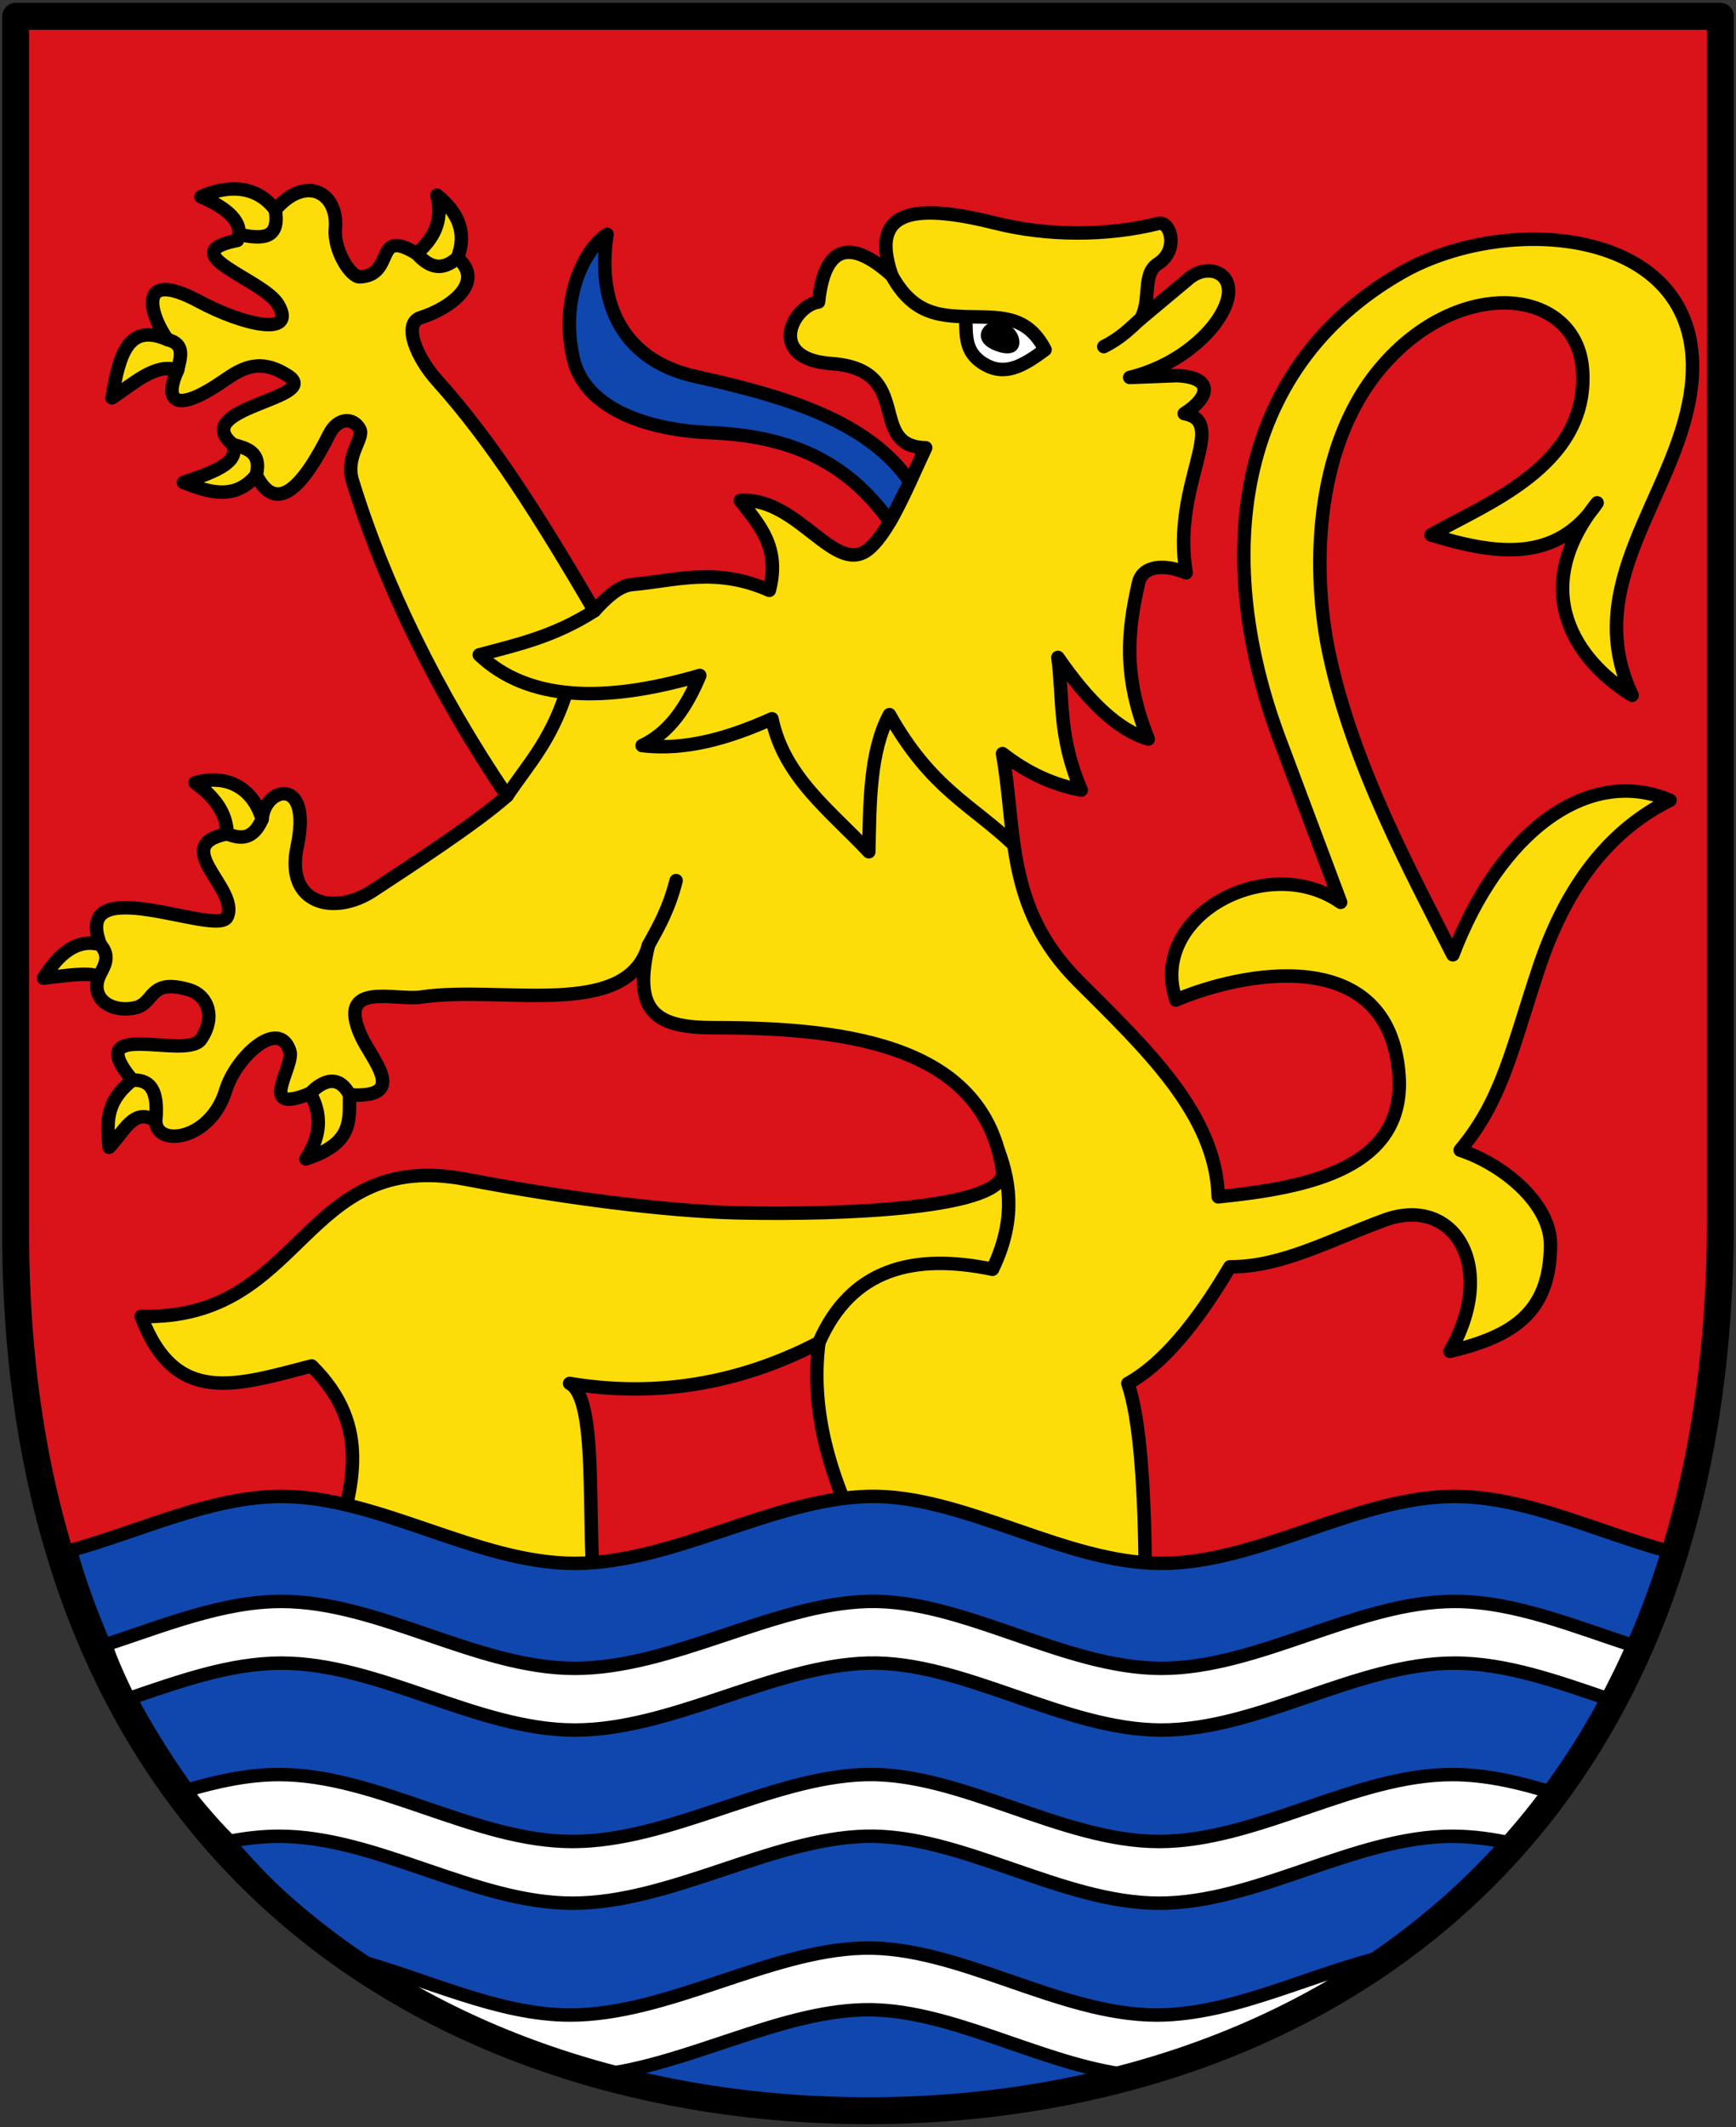 <svg xmlns="http://www.w3.org/2000/svg" version="1.0" width="387" height="474"><rect width="100%" height="100%" fill="#333333" stroke="none"/><path d="M383.514 3.633v268.405c0 143.724-96.51 198.33-190.01 198.33-93.5 0-190.01-54.606-190.01-198.33V3.633z" fill="#da121a" fill-rule="evenodd"/><path d="M363.843 154.945c-11.69-24.621 9.46-44.076 12.996-67.255 5.598-36.694-39.666-41.015-64.33-26.967-38.203 21.759-41.946 64.892-27.292 103.97l13.646 36.388c-16.278-11.389-43.036 3.055-36.714 21.769 14.543-6.185 47.443-12.893 49.71 16.57 1.607 20.893-20.111 25.263-40.288 27.292-.405-18.38-16.358-33.267-31.191-48.086-16.48-16.464-13.768-33.642-16.895-50.685 5.848 4.562 11.697 7.023 17.545 8.123-5.148-11.905-3.94-19.995-5.199-29.566 6.715 9.749 13.43 16.238 20.144 18.194-5.704-14.095-4.578-24.225-2.166-34.814.868-3.809 5.67-4.294 10.614-2.225-3.344-19.654 9.668-33.608-.427-35.484 5.793-3.654 6.626-8.143-1.713-8.457l-10.443.404c10.137-2.494 16.874-8.664 19.73-12.996 6.259-9.49-1.595-13.197-6.497-9.097l-10.745 8.986c2.354-4.26.238-9.975 3.75-12.195 4.89-3.093 2.808-9.69.172-9.026-11.587 2.914-24.965 2.765-36.065 0-16.64-4.146-28.808-4.143-23.393 11.585-7.202-6.448-14.734-9.16-16.324 5.927-5.837.852-11.753 12.704 2.869 13.725 18.789 1.31 7.657 18.4 21.017 18.765-4.145 8.803-7.84 18.202-12.435 22.34-7.597 6.842-15.87-11.477-28.894-10.603 4.175 5.415 8.997 10.425 6.476 20.025-11.997-5.277-20.968-2.129-30.541-1.3-2.819.245-5.632 2.724-8.448 5.849-12.23-20.847-22.58-37.414-35.09-51.335-4.508-5.018-7.798-12.685-3.607-13.997 6.417-2.01 14.523-7.833 8.156-13.295 2.191-5.584.185-10.118-4.548-13.97 1.46 5.82-.836 9.762-4.549 12.995-9.747-5.931-4.544 4.849-12.671 5.199-1.997.086-5.873-5.886-5.442-10.756.7-7.897-6.464-12.217-13.403-4.19-4.471-5.955-11.279-5.303-16.57-2.924 6.025 2.6 9.727 5.848 8.123 9.747-14.762 2.91 5.777 8.637 9.097 14.296 4.358 7.428-8.067 4.446-17.545-.65-14.499-7.796-10.811 3.398-7.147 8.448-8.552-3.675-10.702 2.856-12.347 12.996 4.874-3.222 9.747-7.853 14.62-6.173-2.795 6.106-1.273 9.74 8.448 3.574 4.377-2.777 8.735-7.246 16.246-2.275 7.602 5.033-22.434 7.068-12.347 15.27 1.35 3.9-3.314 5.849-11.047 8.448 5.74 2.228 11.48 4.076 16.246-1.624 4.43 8.79 10.241 2.895 16.245-9.098 1.91-3.814 5.403-3.82 6.826-1.129 1.061 2.008-3.342 5.955-1.628 11.526 7.067 22.966 18.805 47.073 34.44 70.18-7.04 6.227-21.653 15.686-29.891 21.118-8.58 5.658-19.624 3.062-16.895-9.747 3.441-16.154-7.333-13.313-7.798-6.173-2.046-6.956-7.85-10.172-14.945-8.123 5.278 3.79 7.053 7.581 7.148 11.372-13.155 2.601 2.883 12.245 0 18.52-2.115 4.6-34.813-10.835-28.267 6.173-5.197-1.403-9.201 1.967-12.671 7.472 4.684-.487 10.107-1.467 12.346-.325-2 5.145 3.05 8.073 8.074 6.932 4.51-1.024 2.9-6.671 12.07-4.007 3.88 1.127 6.123 5.817 2.6 11.046-3.2 4.75-27.025-4.943-15.271 9.098-6.344 4.981-5.58 9.963-5.199 14.945 3.287-3.314 5.474-9.08 10.397-5.848.068 5.855 12.179 4.425 15.596-6.823 2.235-7.359 11.838-16.326 14.295-8.773 1.133 3.483-7.688 14.49 4.55 9.423 2.493 4.47 2.59 9.284-.976 14.62 10.997-3.573 9.565-9.058 9.747-14.295 13.285.896 5.007-7.744 2.6-12.997-5.762-12.57 7.574-7.91 13.32-8.772 17.944-2.689 46 5.28 50.709-11.562-3.597 15.024 1.776 18.394 14.597 18.385 31.574-.023 60.27 4.655 64.331 31.84 1.272 8.519-35.672 9.927-58.807 9.423-16.342-.357-39.502-3.4-60.757-7.473-36.923-7.076-35.912 31.557-72.454 30.54 7.616 20.228 21.256 15.337 38.014 11.048 13.747 13.645 8.8 27.291 5.198 40.937l57.833 9.098c-1.71-15.727.855-42.858-5.523-46.137 18.194 3.04 37.039.555 55.558-9.097-2.064 16.17 3.073 31.782 11.047 46.786l61.732 7.148c-.07-21.505-1.232-37.186-3.9-44.837 7.582-4.175 15.163-13.155 22.744-25.992 11.48.09 22.306-5.954 34.44-10.397 15.587-5.707 25.394 10.456 14.62 29.241 14.146-3.386 22.327-8.662 22.419-23.717.056-9.153-10.442-17.912-20.144-21.12 9.325-11.164 11.373-22.076 17.544-40.612 5.34-16.04 14.235-29.957 29.242-37.364-18.32-7.777-38.07 7.139-48.41 34.44-9.118-18.018-22.326-42.196-27.618-67.255-3.591-17.007-3.842-45.18 11.372-63.356 17.553-20.971 43.937-18.188 45.162.325 1.415 21.397-21.86 29.847-33.79 36.714 14.274 4.365 27.894 6.44 37.039-7.148-15.63 19.614-4.623 35.33 7.797 42.887z" fill="#fcdd09" fill-rule="evenodd" stroke="#000" stroke-width="3" stroke-linecap="round" stroke-linejoin="round"/><path d="M135.328 52.218c-2.21 13.92 2.33 27.821 19.758 31.681 19.725 4.37 38.297 9.743 47.78 23.473l-4.49 8.893c-9.728-13.616-22.452-19.134-40.097-19.848-13.517-.547-27.936-5.104-30.516-16.653-2.874-12.86 2.129-23.868 7.565-27.546z" fill="#0f47af" fill-rule="evenodd" stroke="#000" stroke-width="3" stroke-linecap="round" stroke-linejoin="round"/><path d="M223.49 70.521c-11.278-2.363-10.605 9.242-2.147 11.084 14.585 3.176 12.464-8.83 2.147-11.084" fill="#fff" fill-rule="evenodd"/><path d="M37.316 75.669c4.1 1.02 2.892 4.032 2.274 6.823m159.202-21.12c4.702 8.622 10.587 8.963 16.486 9.202M92.874 56.5c2.541 2.781 5.34 4.273 9.097.975M53.26 52.243c4.863.983 9.257 1.355 8.098-5.49m-9.422 52.309c3.06.871 6.422 1.593 5.199 6.823m12.021 137.759c1.618-1.698 5.848-5.23 8.772.325m-48.41-3.25c5.014-.248 5.65 3.88 5.198 9.098M22.37 210.503c2.457 2.81.727 4.923-.325 7.148m28.592-31.84c2.738 1.082 5.669 1.6 7.797-3.25m164.094 73.774c2.961 7.798 3.69 16.283-1.277 26.52-17.587-3.646-31.51-.182-38.704 16.347m-56.31-144.894c-3.491 10.89-8.596 16.13-13.219 23.055m37.702 18.88c-1.643 6.444-3.927 10.322-6.163 14.395m-12.045-74.537c-8.976 5.787-17.286 7.578-25.672 9.828 10.859 10.314 27.9 10.81 49.165 4.595-2.953 7.079-6.86 12.819-12.866 15.623 9.65 1.157 19.298-1.643 28.947-5.974 2.706 13.024 13.172 20.616 21.596 29.637.209-11.13.22-22.4 4.595-30.556 9.247 16.505 18.494 20.183 27.741 29.021m28.31-117.266c-2.396 2.076-4.157 4.152-8.265 6.228m-13.095.69c-5.054 3.76-8.976 5.906-13.555 3.215-4.46-2.62-3.986-6.432-4.135-10.568 7.636.175 13.599-.504 17.69 7.352" fill="none" stroke="#000" stroke-width="3" stroke-linecap="round" stroke-linejoin="round"/><path d="M223.278 71.882c-3.372-1.503-7.62 3.781-1.608 6.203 7.572 3.05 6.757-5.38 1.608-6.203" fill-rule="evenodd"/><path d="M15.702 345.524c15.673-4.333 31.347-12.045 47.02-12.045 21.798 0 43.594 14.915 65.391 14.915 21.797 0 44.256-14.368 65.391-14.915 21.135-.548 43.594 14.915 65.391 14.915 21.797 0 43.594-14.915 65.391-14.915 15.848 0 31.697 7.885 47.545 12.189-17.69 64.48-72.416 122.318-178.327 124.7-105.91 2.38-161.684-67.835-177.802-124.844z" fill="#0f47af" fill-rule="evenodd" stroke="#000" stroke-width="3" stroke-linecap="round" stroke-linejoin="round"/><path d="M23.606 366.5c13.039-4.29 26.078-9.627 39.117-9.627 21.797 0 43.594 14.916 65.39 14.916 21.797 0 44.256-14.368 65.391-14.916 21.135-.547 43.594 14.916 65.391 14.916 21.797 0 43.594-14.916 65.391-14.916 13.379 0 26.757 5.62 40.136 9.96-2.08 5.05-3.063 7.163-5.648 11.863-11.496-3.922-22.992-8.07-34.488-8.07-21.797 0-43.594 14.915-65.39 14.915-21.798 0-44.257-15.463-65.392-14.916-21.135.548-43.594 14.916-65.39 14.916-21.797 0-43.594-14.916-65.391-14.916-11.344 0-22.687 4.04-34.03 7.914 0 0-4.282-8.613-5.087-12.04zM41.49 399.002c6.907-2.046 13.815-3.544 20.723-3.544 21.797 0 43.594 14.915 65.39 14.915 21.798 0 44.257-14.368 65.392-14.915 21.135-.548 43.594 14.915 65.39 14.915 21.797 0 43.594-14.915 65.391-14.915 7.606 0 15.212 1.815 22.817 4.18-3.515 4.2-5.36 6.38-9.279 11.225-4.513-1.014-9.025-1.653-13.538-1.653-21.797 0-43.594 14.915-65.39 14.915-21.797 0-44.256-15.463-65.391-14.915-21.135.547-43.594 14.915-65.391 14.915-21.797 0-43.594-14.915-65.391-14.915-3.637 0-7.274.415-10.91 1.107-1.5-1.15-8.939-9.535-9.813-11.315zM78.603 436.612c16.154 4.242 32.309 12.435 48.464 12.435 21.797 0 44.256-14.368 65.39-14.916 21.136-.547 43.595 14.916 65.392 14.916 17.973 0 35.946-10.142 53.919-13.7-27.253 15.061-39.79 21.271-61.988 26.809-19.233-2.919-38.787-14.753-57.322-14.273-19.12.495-39.324 12.302-59.141 14.548-14.69-5.648-33.092-10.28-54.714-25.819z" fill="#fff" fill-rule="evenodd" stroke="#000" stroke-width="3" stroke-linecap="round" stroke-linejoin="round"/><path d="M383.514 3.633v268.405c0 143.724-96.51 198.33-190.01 198.33-93.5 0-191.08-54.61-190.01-198.33V3.633z" fill="none" stroke="#000" stroke-width="6" stroke-linecap="round" stroke-linejoin="round"/></svg>